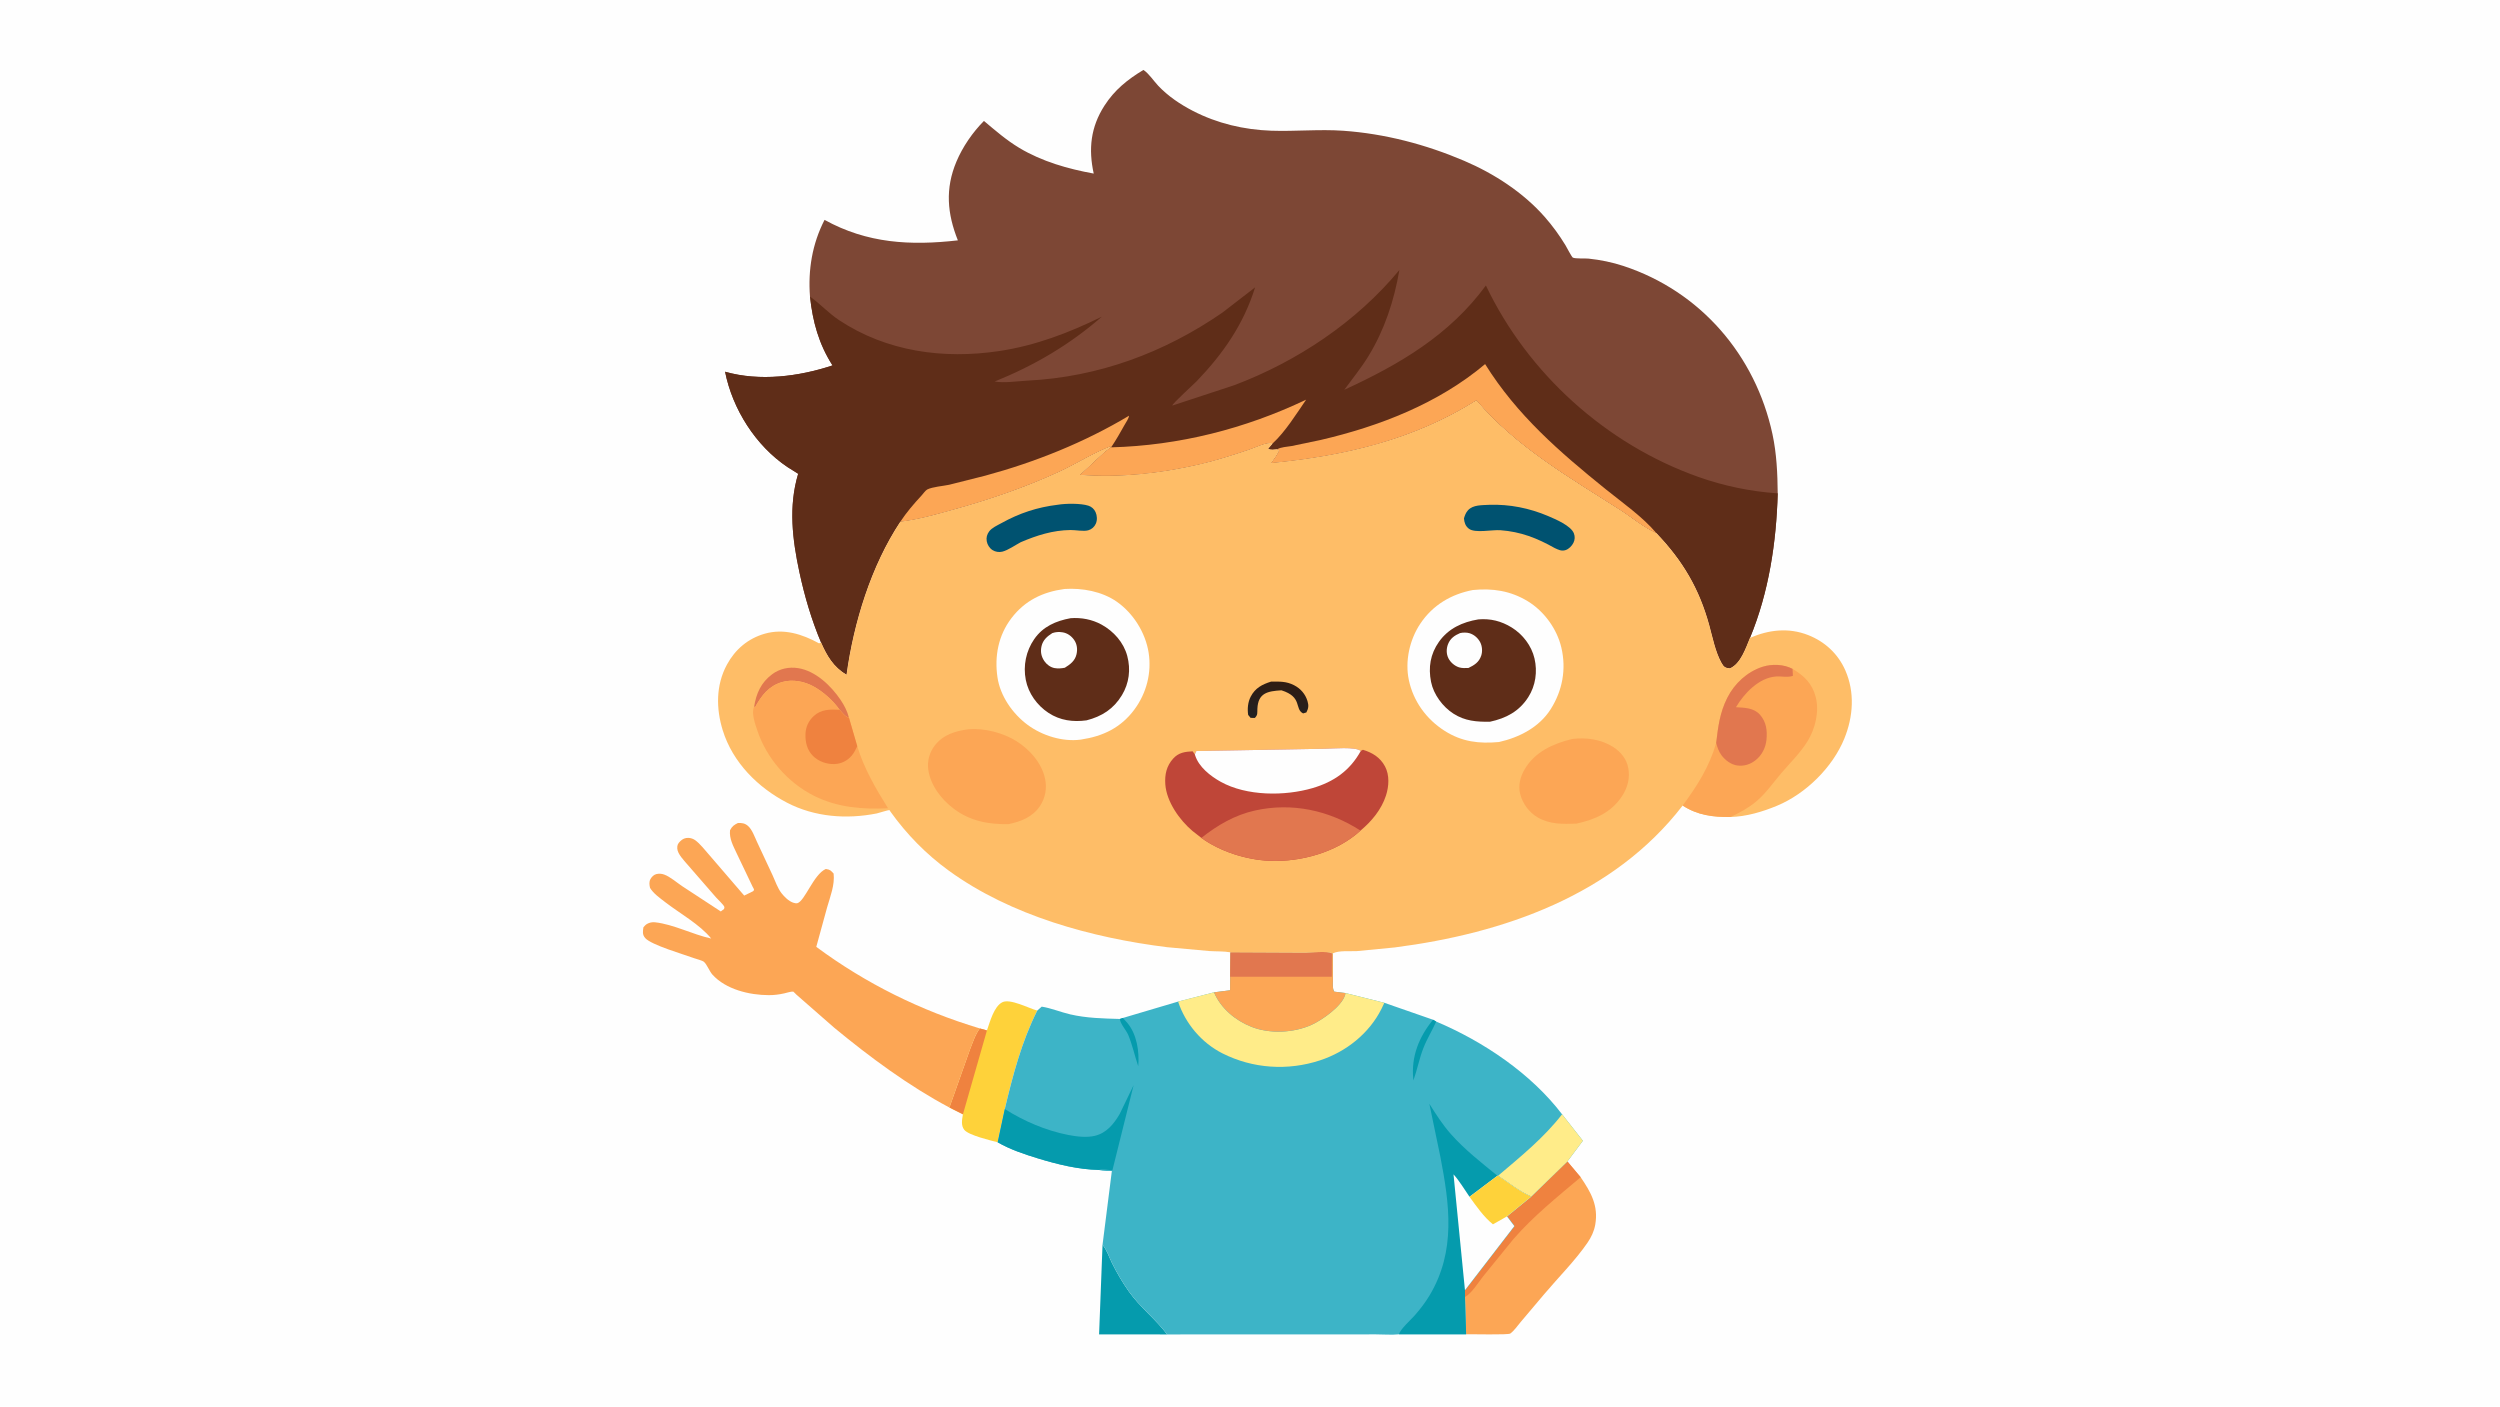<svg version="1.1" xmlns="http://www.w3.org/2000/svg" style="display: block;" viewBox="0 0 2048 1152" width="1820" height="1024">
<defs>
	<linearGradient id="Gradient1" gradientUnits="userSpaceOnUse" x1="1049.4" y1="559.452" x2="1044.92" y2="588.88">
		<stop class="stop0" offset="0" stop-opacity="1" stop-color="rgb(47,28,19)"/>
		<stop class="stop1" offset="1" stop-opacity="1" stop-color="rgb(34,33,34)"/>
	</linearGradient>
</defs>
<path transform="translate(0,0)" fill="rgb(254,254,254)" d="M -0 -0 L 2048 0 L 2048 1152 L -0 1152 L -0 -0 z"/>
<path transform="translate(0,0)" fill="rgb(5,155,173)" d="M 903.194 1019.59 C 906.914 1024.01 908.503 1029.67 911.056 1034.77 C 915.071 1042.81 919.72 1050.72 924.913 1058.04 C 934.073 1070.96 946.798 1080.53 956.115 1093.03 L 900.375 1093 L 903.194 1019.59 z"/>
<path transform="translate(0,0)" fill="rgb(254,210,58)" d="M 808.506 843.974 C 811.012 836.945 814.151 824.463 821.077 820.911 C 827.438 817.649 842.679 825.832 849.716 827.724 C 836.91 853.2 829.683 880.768 823.115 908.391 L 817.284 935.617 C 811.674 934.139 793.489 929.911 789.918 925.391 C 787.054 921.766 788.14 916.855 788.84 912.711 L 777.8 907.171 L 794.546 859.867 C 796.788 854.323 799.049 847.035 802.734 842.368 L 808.506 843.974 z"/>
<path transform="translate(0,0)" fill="rgb(239,130,63)" d="M 802.734 842.368 L 808.506 843.974 L 788.84 912.711 L 777.8 907.171 L 794.546 859.867 C 796.788 854.323 799.049 847.035 802.734 842.368 z"/>
<path transform="translate(0,0)" fill="rgb(252,166,85)" d="M 1284.01 951.326 L 1294.87 964.246 C 1303.32 976.592 1309.53 987.582 1306.83 1003.07 C 1305.88 1008.53 1303.56 1013.41 1300.44 1017.95 C 1290.26 1032.75 1276.49 1046.42 1264.89 1060.19 L 1245.92 1082.64 C 1243.37 1085.61 1240.34 1090.1 1237.22 1092.3 C 1235.49 1093.52 1205.62 1092.74 1201.05 1092.9 L 1200.12 1062.37 L 1200.1 1056.81 L 1240.58 1004.28 L 1234.54 996.308 L 1254.45 980.056 L 1284.01 951.326 z"/>
<path transform="translate(0,0)" fill="rgb(239,130,63)" d="M 1284.01 951.326 L 1294.87 964.246 C 1275.97 980.189 1256.05 996.194 1239.81 1014.91 L 1214.88 1045.58 C 1210.9 1050.63 1205.65 1059.29 1200.12 1062.37 L 1200.1 1056.81 L 1240.58 1004.28 L 1234.54 996.308 L 1254.45 980.056 L 1284.01 951.326 z"/>
<path transform="translate(0,0)" fill="rgb(252,166,85)" d="M 777.8 907.171 C 744.444 889.478 712.411 865.731 683.349 841.731 L 652.365 814.617 C 652.128 814.39 650.021 812.204 649.835 812.181 C 648.178 811.977 644.111 813.262 642.37 813.647 C 638.07 814.598 634.129 815.094 629.724 815.081 C 613.926 815.036 594.653 810.439 583.649 798.295 C 581.22 795.614 579.045 789.759 576.67 787.815 C 575.202 786.614 570.615 785.555 568.703 784.842 C 560.551 781.803 533.494 774.015 528.558 768.317 C 526.051 765.422 526.632 762.874 527.078 759.5 C 527.912 758.545 528.877 757.407 529.991 756.767 C 532.038 755.591 534.337 755.141 536.676 755.403 C 551.903 757.107 567.433 765.4 582.599 768.718 C 573.435 757.208 556.409 747.841 544.687 738.714 C 540.441 735.409 535.319 731.866 532.5 727.213 C 531.974 724.749 531.587 722.327 532.851 720 C 533.824 718.211 535.618 716.412 537.645 715.916 C 539.736 715.405 542.014 715.545 544.033 716.271 C 549.071 718.084 554.526 722.948 559 725.919 L 590.475 746.522 L 593.135 744.5 C 593.215 743.928 593.542 743.336 593.375 742.783 C 592.869 741.106 587.923 736.561 586.591 735.039 L 563.044 707.948 C 560.32 704.75 555.054 699.397 554.816 695 C 554.664 692.195 555.338 690.915 557.219 689.029 C 559.132 687.11 561.348 686.088 564.138 686.256 C 565.936 686.364 567.801 686.974 569.282 687.997 C 573.571 690.96 577.703 696.574 581.246 700.499 L 609.638 733.516 L 616.883 729.974 C 618.462 728.709 617.268 727.73 616.567 726.296 L 603.595 699.133 C 600.758 693 597.292 686.966 598.039 680 C 599.803 676.679 601.239 675.684 604.5 674.062 C 607.739 673.935 610.153 674.232 612.689 676.403 C 616.132 679.351 618.153 685.271 620.055 689.362 L 632.928 716.93 C 635.075 721.609 637.034 727.46 640.171 731.5 C 642.541 734.553 646.066 738.061 649.814 739.346 C 650.566 739.604 652.191 739.984 653 739.808 C 659.224 738.454 666.404 716.16 676.5 711.72 C 680.174 712.295 680.493 712.889 682.906 715.5 C 683.962 724.806 680.126 734.272 677.59 743.113 L 668.694 775.522 C 709.262 805.57 754.366 827.874 802.734 842.368 C 799.049 847.035 796.788 854.323 794.546 859.867 L 777.8 907.171 z"/>
<path transform="translate(0,0)" fill="rgb(61,180,199)" d="M 1007.97 779.999 L 1069.36 780.309 C 1074.42 780.295 1087.08 778.734 1091.13 780.838 L 1091.91 780.82 L 1091.95 803.015 C 1091.96 806.133 1091.38 809.533 1093 812.213 L 1102.12 813.348 L 1134.06 821.356 L 1173.93 835.223 L 1176.51 836.709 C 1215.08 852.981 1254.14 879.192 1279.66 912.69 L 1296.68 934.374 L 1284.01 951.326 L 1254.45 980.056 L 1234.54 996.308 L 1240.58 1004.28 L 1200.1 1056.81 L 1200.12 1062.37 L 1201.05 1092.9 L 1146.07 1092.91 C 1140.11 1093.59 1133.39 1092.96 1127.31 1092.97 L 1088.09 1092.99 L 956.115 1093.03 C 946.798 1080.53 934.073 1070.96 924.913 1058.04 C 919.72 1050.72 915.071 1042.81 911.056 1034.77 C 908.503 1029.67 906.914 1024.01 903.194 1019.59 L 910.826 959.163 C 907.481 959.125 903.968 959.319 900.721 958.415 L 900.243 958.269 C 883.346 957.92 866.286 953.705 850.21 948.796 C 838.993 945.371 827.459 941.51 817.284 935.617 L 823.115 908.391 C 829.683 880.768 836.91 853.2 849.716 827.724 L 853.383 824.5 C 861.143 825.721 869.041 829.05 876.794 830.843 C 890.217 833.946 903.738 834.197 917.441 834.591 L 919.86 833.775 L 965.09 820.355 L 994.515 812.772 L 1007.66 811.104 L 1007.72 800.021 L 1007.97 779.999 z"/>
<path transform="translate(0,0)" fill="rgb(5,155,173)" d="M 917.441 834.591 L 919.86 833.775 L 923.29 837.556 C 931.398 847.081 933.438 861.258 932.452 873.328 C 929.515 864.775 927.717 855.967 924.213 847.601 C 922.595 843.738 917.498 838.318 917.441 834.591 z"/>
<path transform="translate(0,0)" fill="rgb(5,155,173)" d="M 1173.93 835.223 L 1176.51 836.709 C 1173.27 844.168 1168.95 850.87 1165.98 858.569 C 1162.63 867.246 1161 876.23 1157.86 884.928 L 1157.75 883.803 C 1155.94 865.344 1162.44 849.306 1173.93 835.223 z"/>
<path transform="translate(0,0)" fill="rgb(255,236,137)" d="M 1279.66 912.69 L 1296.68 934.374 L 1284.01 951.326 L 1254.45 980.056 C 1244.99 976.312 1235.78 968.582 1227.19 963.053 C 1245.63 947.428 1264.77 931.926 1279.66 912.69 z"/>
<path transform="translate(0,0)" fill="rgb(5,155,173)" d="M 823.115 908.391 C 838.991 918.381 856.602 925.962 875.052 929.604 C 881.82 930.939 890.12 931.952 896.906 930.322 C 906.478 928.022 912.42 920.672 917.206 912.523 L 928.651 888.846 L 911.277 958.608 C 908.165 958.37 903.11 957.335 900.243 958.269 C 883.346 957.92 866.286 953.705 850.21 948.796 C 838.993 945.371 827.459 941.51 817.284 935.617 L 823.115 908.391 z"/>
<path transform="translate(0,0)" fill="rgb(255,236,137)" d="M 965.09 820.355 L 994.515 812.772 C 1000.07 825.834 1011.93 835.753 1025 840.954 C 1040.23 847.014 1059.83 846.072 1074.62 839.312 C 1083.03 835.468 1099.01 824.375 1101.86 815.026 C 1102.13 814.129 1102.09 814.141 1102.12 813.348 L 1134.06 821.356 L 1131.7 826.337 C 1121.58 846.54 1102.74 861.447 1081.43 868.48 C 1054.98 877.207 1026.3 875.325 1001.42 862.769 C 984.368 854.165 971.063 838.379 965.09 820.355 z"/>
<path transform="translate(0,0)" fill="rgb(252,166,85)" d="M 1007.97 779.999 L 1069.36 780.309 C 1074.42 780.295 1087.08 778.734 1091.13 780.838 L 1091.91 780.82 L 1091.95 803.015 C 1091.96 806.133 1091.38 809.533 1093 812.213 L 1102.12 813.348 C 1102.09 814.141 1102.13 814.129 1101.86 815.026 C 1099.01 824.375 1083.03 835.468 1074.62 839.312 C 1059.83 846.072 1040.23 847.014 1025 840.954 C 1011.93 835.753 1000.07 825.834 994.515 812.772 L 1007.66 811.104 L 1007.72 800.021 L 1007.97 779.999 z"/>
<path transform="translate(0,0)" fill="rgb(225,119,79)" d="M 1007.97 779.999 L 1069.36 780.309 C 1074.42 780.295 1087.08 778.734 1091.13 780.838 L 1091.06 800.02 L 1007.72 800.021 L 1007.97 779.999 z"/>
<path transform="translate(0,0)" fill="rgb(5,155,173)" d="M 1146.07 1092.91 C 1146.75 1089.09 1156.03 1080.77 1158.97 1077.41 C 1163.5 1072.23 1167.67 1066.82 1171.2 1060.9 C 1192.78 1024.68 1187.52 986.626 1179.9 947.241 L 1170.93 904.086 C 1176.31 912.643 1181.79 921.236 1188.5 928.826 C 1199.99 941.818 1213.37 952.101 1226.69 963.045 L 1227.19 963.053 C 1235.78 968.582 1244.99 976.312 1254.45 980.056 L 1234.54 996.308 L 1240.58 1004.28 L 1200.1 1056.81 L 1200.12 1062.37 L 1201.05 1092.9 L 1146.07 1092.91 z"/>
<path transform="translate(0,0)" fill="rgb(254,254,254)" d="M 1226.69 963.045 L 1227.19 963.053 C 1235.78 968.582 1244.99 976.312 1254.45 980.056 L 1234.54 996.308 L 1240.58 1004.28 L 1200.1 1056.81 L 1190.72 961.901 C 1195.59 967.259 1199.66 974.296 1203.83 980.267 L 1226.69 963.045 z"/>
<path transform="translate(0,0)" fill="rgb(254,210,58)" d="M 1226.69 963.045 L 1227.19 963.053 C 1235.78 968.582 1244.99 976.312 1254.45 980.056 L 1234.54 996.308 L 1223.02 1002.83 C 1215.49 996.791 1209.46 988.054 1203.83 980.267 L 1226.69 963.045 z"/>
<path transform="translate(0,0)" fill="rgb(125,71,53)" d="M 663.55 242.822 C 661.854 220.953 665.383 199.561 675.475 179.98 C 710.37 199.277 745.874 201.21 784.682 196.757 C 775.964 174.886 774.159 154.477 783.5 132.266 C 788.589 120.167 796.794 108.21 806.049 98.932 C 815.354 106.775 824.57 114.767 835.044 121.042 C 853.596 132.159 874.841 138.212 895.973 142.056 C 891.563 121.923 893.457 104.046 904.729 86.462 C 913.013 73.539 923.698 64.96 936.697 57.149 C 941.079 59.973 945.074 66.135 948.787 70.084 C 956.76 78.565 966.877 85.35 977.164 90.674 C 997.08 100.981 1019.04 106.146 1041.44 106.933 C 1061.13 107.624 1080.59 105.59 1100.3 106.966 C 1134.39 109.347 1168.08 118.196 1199.45 131.594 C 1223.89 142.028 1247.8 157.508 1265.42 177.542 C 1271.82 184.819 1277.37 192.45 1282.41 200.728 C 1283.24 202.091 1287.58 210.479 1288.49 210.907 C 1290.69 211.929 1298.5 211.415 1301.33 211.713 C 1310.95 212.721 1320.72 214.707 1329.9 217.731 C 1393.01 238.497 1438.08 290.87 1452 355.5 C 1455.44 371.513 1456.14 387.691 1456.31 404.018 C 1455.18 444.091 1449.04 485.134 1433.57 522.426 C 1430.14 530.657 1425.94 543.689 1417.12 547.381 C 1413.41 547.13 1412.12 546.214 1410.24 542.845 C 1405.26 533.955 1402.92 521.821 1400.22 512.003 C 1391.96 481.94 1378.5 459.211 1356.99 436.689 C 1346.69 432.359 1336.66 423.756 1327.1 417.65 C 1286.04 391.416 1241.28 365.584 1209.5 327.866 C 1158.09 360.336 1101.05 373.464 1041.26 379.259 C 1043.61 375.942 1046.09 372.696 1047.82 369 L 1046.34 367.912 C 1043.65 368.096 1041.32 368.718 1038.87 367.5 L 1042.61 363.054 C 1037.97 361.737 1028.31 366.613 1023.5 368.226 C 1009.72 372.839 995.955 377.302 981.781 380.54 C 949.807 387.845 917.359 391.394 884.592 388.906 L 903.802 371.082 C 905.956 369.024 908.913 367.403 910.752 365.172 C 896.033 370.643 881.703 379.981 867.273 386.592 C 839.53 399.301 810.687 409.159 781.313 417.329 C 766.949 421.324 752.334 425.548 737.508 427.316 C 713.598 463.449 699.35 509.875 693.474 552.661 C 682.735 546.173 677.555 537.349 672.622 526.182 C 664.816 507.684 659.122 488.3 654.903 468.68 C 649.137 441.868 645.835 414.652 653.869 387.965 L 645.151 382.507 C 619.05 365.037 600.094 335.045 593.981 304.384 C 622.378 312.452 654.432 308.375 682.005 299.217 C 670.731 281.562 665.794 263.444 663.55 242.822 z"/>
<path transform="translate(0,0)" fill="rgb(95,45,24)" d="M 663.55 242.822 L 664.237 243.314 C 672.327 249.192 678.899 256.497 687.411 262.133 C 726.371 287.931 772.838 294.279 818.425 287.458 C 848.209 283.001 875.792 272.474 902.682 259.252 C 876.229 282.308 847.333 299.253 814.849 312.386 C 822.655 313.825 833.713 312.07 841.698 311.671 C 899.872 308.763 953.788 288.813 1001.46 255.901 L 1028.19 235.266 C 1018.77 265.489 1001.95 289.684 980.138 312.339 C 977.982 314.579 960.34 330.528 960.347 332.113 L 1011.15 315.394 C 1062.52 296.034 1111.29 263.562 1146.38 221.038 C 1142.07 246.087 1134.27 270.014 1120.9 291.808 C 1114.98 301.455 1107.87 310.09 1101.22 319.198 C 1146.29 298.488 1187.36 274.478 1217.24 233.735 C 1251.69 305.998 1315.77 363.78 1391.26 390.537 C 1412.27 397.986 1434.08 402.496 1456.31 404.018 C 1455.18 444.091 1449.04 485.134 1433.57 522.426 C 1430.14 530.657 1425.94 543.689 1417.12 547.381 C 1413.41 547.13 1412.12 546.214 1410.24 542.845 C 1405.26 533.955 1402.92 521.821 1400.22 512.003 C 1391.96 481.94 1378.5 459.211 1356.99 436.689 C 1346.69 432.359 1336.66 423.756 1327.1 417.65 C 1286.04 391.416 1241.28 365.584 1209.5 327.866 C 1158.09 360.336 1101.05 373.464 1041.26 379.259 C 1043.61 375.942 1046.09 372.696 1047.82 369 L 1046.34 367.912 C 1043.65 368.096 1041.32 368.718 1038.87 367.5 L 1042.61 363.054 C 1037.97 361.737 1028.31 366.613 1023.5 368.226 C 1009.72 372.839 995.955 377.302 981.781 380.54 C 949.807 387.845 917.359 391.394 884.592 388.906 L 903.802 371.082 C 905.956 369.024 908.913 367.403 910.752 365.172 C 896.033 370.643 881.703 379.981 867.273 386.592 C 839.53 399.301 810.687 409.159 781.313 417.329 C 766.949 421.324 752.334 425.548 737.508 427.316 C 713.598 463.449 699.35 509.875 693.474 552.661 C 682.735 546.173 677.555 537.349 672.622 526.182 C 664.816 507.684 659.122 488.3 654.903 468.68 C 649.137 441.868 645.835 414.652 653.869 387.965 L 645.151 382.507 C 619.05 365.037 600.094 335.045 593.981 304.384 C 622.378 312.452 654.432 308.375 682.005 299.217 C 670.731 281.562 665.794 263.444 663.55 242.822 z"/>
<path transform="translate(0,0)" fill="rgb(252,166,85)" d="M 1046.34 367.912 C 1049.14 366.058 1054.62 365.891 1058 365.266 L 1081.66 360.333 C 1130.07 349.077 1178.22 330.42 1216.6 298.122 C 1242.63 339.876 1277.44 369.975 1315.3 400.546 C 1328.98 411.587 1345.75 423.285 1356.99 436.689 C 1346.69 432.359 1336.66 423.756 1327.1 417.65 C 1286.04 391.416 1241.28 365.584 1209.5 327.866 C 1158.09 360.336 1101.05 373.464 1041.26 379.259 C 1043.61 375.942 1046.09 372.696 1047.82 369 L 1046.34 367.912 z"/>
<path transform="translate(0,0)" fill="rgb(252,166,85)" d="M 737.508 427.316 C 742.62 419.583 748.498 412.709 754.803 405.927 C 755.889 404.759 758.227 401.525 759.543 400.865 C 764.026 398.615 772.443 398.077 777.5 396.985 L 807.071 389.54 C 848.083 378.434 888.421 362.27 924.893 340.418 C 924.627 342.814 922.629 345.47 921.452 347.588 C 917.908 353.969 914.308 360.253 910.249 366.327 C 965.682 364.89 1020.08 351.105 1069.99 327.253 C 1062.17 338.67 1052.82 353.711 1042.61 363.054 C 1037.97 361.737 1028.31 366.613 1023.5 368.226 C 1009.72 372.839 995.955 377.302 981.781 380.54 C 949.807 387.845 917.359 391.394 884.592 388.906 L 903.802 371.082 C 905.956 369.024 908.913 367.403 910.752 365.172 C 896.033 370.643 881.703 379.981 867.273 386.592 C 839.53 399.301 810.687 409.159 781.313 417.329 C 766.949 421.324 752.334 425.548 737.508 427.316 z"/>
<path transform="translate(0,0)" fill="rgb(254,189,103)" d="M 1046.34 367.912 L 1047.82 369 C 1046.09 372.696 1043.61 375.942 1041.26 379.259 C 1101.05 373.464 1158.09 360.336 1209.5 327.866 C 1241.28 365.584 1286.04 391.416 1327.1 417.65 C 1336.66 423.756 1346.69 432.359 1356.99 436.689 C 1378.5 459.211 1391.96 481.94 1400.22 512.003 C 1402.92 521.821 1405.26 533.955 1410.24 542.845 C 1412.12 546.214 1413.41 547.13 1417.12 547.381 C 1425.94 543.689 1430.14 530.657 1433.57 522.426 C 1448.97 515.715 1465.2 513.829 1481.19 520.088 C 1494.93 525.469 1505.72 535.44 1511.67 548.986 C 1519.59 566.999 1518.18 586.875 1510.92 604.807 C 1501.4 628.358 1479.34 650.086 1455.92 659.846 C 1443.86 664.877 1430.75 668.791 1417.6 669.149 C 1403.22 669.261 1390.84 667.786 1378.44 659.771 C 1321.69 733.362 1231.62 764.535 1142.5 776.014 L 1111.5 779.008 C 1105.82 779.313 1097 778.319 1091.91 780.82 L 1091.13 780.838 C 1087.08 778.734 1074.42 780.295 1069.36 780.309 L 1007.97 779.999 C 1002.42 779.033 996.285 779.315 990.642 778.956 L 956.057 775.802 C 894.507 768.126 828.168 750.051 777.346 713.17 C 758.607 699.571 742.803 683.389 729.36 664.621 C 729.107 664.267 729.019 663.68 728.601 663.559 C 727.678 663.292 720.071 665.868 718.219 666.235 C 693.435 671.14 667.424 669.198 644.768 657.439 C 620.767 644.982 600.217 624.379 592.085 598.187 C 586.538 580.32 586.411 561.11 595.506 544.305 C 602.239 531.863 612.785 522.902 626.5 518.981 C 642.146 514.508 657.194 519.296 670.98 526.9 L 672.622 526.182 C 677.555 537.349 682.735 546.173 693.474 552.661 C 699.35 509.875 713.598 463.449 737.508 427.316 C 752.334 425.548 766.949 421.324 781.313 417.329 C 810.687 409.159 839.53 399.301 867.273 386.592 C 881.703 379.981 896.033 370.643 910.752 365.172 C 908.913 367.403 905.956 369.024 903.802 371.082 L 884.592 388.906 C 917.359 391.394 949.807 387.845 981.781 380.54 C 995.955 377.302 1009.72 372.839 1023.5 368.226 C 1028.31 366.613 1037.97 361.737 1042.61 363.054 L 1038.87 367.5 C 1041.32 368.718 1043.65 368.096 1046.34 367.912 z"/>
<path transform="translate(0,0)" fill="url(#Gradient1)" d="M 1041.27 558.238 C 1048.25 558.202 1053.72 557.891 1060.17 561.223 C 1065.47 563.958 1069.35 568.448 1071.09 574.172 C 1072.21 577.847 1071.93 580.184 1070.18 583.5 L 1067.5 584.29 C 1060.21 580.562 1067.27 570.859 1049.74 565.351 C 1038.41 566.071 1030.59 567.489 1030.04 580.582 C 1029.89 584.041 1030.49 585.37 1028 587.986 L 1024.5 587.949 L 1022.5 585.53 C 1021.75 580.529 1022.24 575.046 1024.6 570.506 C 1028.27 563.473 1033.97 560.504 1041.27 558.238 z"/>
<path transform="translate(0,0)" fill="rgb(225,119,79)" d="M 617.754 578.863 C 619.491 567.977 623.406 559.035 632.5 552.239 C 638.684 547.618 646.315 545.997 653.888 547.204 C 668.104 549.471 680.748 561.578 688.548 573.108 C 691.641 577.682 694.09 582.44 695.472 587.796 C 692.471 587.336 689.899 583.539 687.757 581.295 C 682.591 573.885 674.555 566.707 666.663 562.325 C 658.912 558.022 649.244 556.098 640.597 558.639 C 629.743 561.829 623.919 569.613 618.664 579 L 617.754 578.863 z"/>
<path transform="translate(0,0)" fill="rgb(0,82,112)" d="M 1219.86 413.411 C 1236.54 412.803 1252.98 416.111 1268.27 422.634 C 1274.25 425.185 1286.97 430.523 1289.34 436.828 C 1290.3 439.404 1290.2 442.015 1288.97 444.5 C 1287.71 447.055 1285.24 449.611 1282.52 450.5 C 1279.12 451.609 1276.54 450.168 1273.55 448.786 C 1259.12 440.683 1245.91 435.467 1229.19 434.21 C 1222.29 433.692 1208.27 436.854 1203.26 432.953 C 1200.45 430.76 1199.55 427.92 1199.28 424.5 C 1200.02 422.034 1200.81 419.82 1202.57 417.88 C 1206.76 413.265 1214.08 413.783 1219.86 413.411 z"/>
<path transform="translate(0,0)" fill="rgb(0,82,112)" d="M 866.524 413.349 C 872.947 412.271 885.377 412.083 891.622 414.12 C 894.293 414.992 896.349 416.839 897.5 419.415 C 898.792 422.307 898.991 425.923 897.697 428.863 C 896.526 431.522 894.319 433.491 891.5 434.277 C 887.596 435.366 881.214 434.004 877 434.055 C 862.443 434.234 849.45 438.385 836.203 444.026 C 831.882 446.307 825.787 450.618 821.092 451.781 C 818.437 452.439 815.371 451.964 813.067 450.482 C 810.579 448.881 808.87 446.161 808.349 443.267 C 807.812 440.282 808.525 437.608 810.33 435.185 C 812.579 432.166 817.115 430.202 820.391 428.385 C 835.066 420.242 849.837 415.347 866.524 413.349 z"/>
<path transform="translate(0,0)" fill="rgb(252,166,85)" d="M 1287.88 605.24 C 1299.33 603.772 1311.88 605.517 1321.69 611.89 C 1327.88 615.904 1332.53 621.7 1333.89 629.044 C 1335.42 637.311 1333.35 645.07 1328.82 652 C 1320.02 665.488 1306.5 671.32 1291.35 674.578 C 1280.29 674.971 1269.72 675.267 1259.74 669.522 C 1252.61 665.415 1247.38 658.217 1245.33 650.284 C 1243.52 643.302 1245.44 636.086 1249.04 630 C 1257.58 615.559 1272.28 609.112 1287.88 605.24 z"/>
<path transform="translate(0,0)" fill="rgb(252,166,85)" d="M 793.404 597.258 C 806.408 596.189 821.761 600.135 832.696 607.026 C 843.544 613.862 853.246 624.777 856.072 637.5 C 857.822 645.379 856.475 653.322 851.994 660.084 C 845.927 669.237 836.382 672.845 826.097 675.013 C 809.68 675.264 794.65 672.472 781.26 662.324 C 770.942 654.506 762.144 643.057 760.394 629.994 C 759.483 623.195 761.553 615.963 765.779 610.545 C 772.737 601.624 782.661 598.687 793.404 597.258 z"/>
<path transform="translate(0,0)" fill="rgb(252,166,85)" d="M 617.754 578.863 L 618.664 579 C 623.919 569.613 629.743 561.829 640.597 558.639 C 649.244 556.098 658.912 558.022 666.663 562.325 C 674.555 566.707 682.591 573.885 687.757 581.295 C 689.899 583.539 692.471 587.336 695.472 587.796 L 702.268 611.173 C 707.811 629.452 717.429 645.922 727.504 662 C 706.554 663.019 686.056 661.385 667 651.868 C 645.263 641.012 627.866 620.934 620.248 597.856 C 618.646 593.004 615.303 583.709 617.754 578.863 z"/>
<path transform="translate(0,0)" fill="rgb(239,130,63)" d="M 687.757 581.295 C 689.899 583.539 692.471 587.336 695.472 587.796 L 702.268 611.173 C 700.983 613.789 699.667 616.596 697.772 618.827 C 694.11 623.139 689.192 625.593 683.5 625.784 C 677.144 625.997 670.426 623.59 665.924 619.045 C 661.172 614.248 659.65 607.867 659.84 601.319 C 660.008 595.518 662.318 590.391 666.622 586.448 C 672.828 580.761 679.896 580.953 687.757 581.295 z"/>
<path transform="translate(0,0)" fill="rgb(252,166,85)" d="M 1405.89 608.493 C 1407.48 595.189 1408.87 583.699 1414.99 571.529 C 1420.89 559.816 1431.34 550.09 1443.95 546.085 C 1451.67 543.633 1461.27 544.004 1468.46 547.793 C 1477.99 553.468 1484.64 559.908 1487.47 570.996 C 1490.48 582.837 1487.07 596.748 1480.82 606.94 C 1474.91 616.585 1466.58 624.622 1459.27 633.184 C 1452.46 641.158 1446.63 649.811 1438.5 656.581 C 1431.96 662.032 1425.22 665.518 1417.6 669.149 C 1403.22 669.261 1390.84 667.786 1378.44 659.771 C 1390.54 643.232 1400.17 628.302 1405.89 608.493 z"/>
<path transform="translate(0,0)" fill="rgb(225,119,79)" d="M 1405.89 608.493 C 1407.48 595.189 1408.87 583.699 1414.99 571.529 C 1420.89 559.816 1431.34 550.09 1443.95 546.085 C 1451.67 543.633 1461.27 544.004 1468.46 547.793 L 1468.75 553.5 C 1464.83 555.04 1459.26 553.753 1455 554.04 C 1440.9 554.989 1428.9 567.775 1422.1 579.191 C 1429.18 579.661 1436.83 579.631 1441.87 585.468 C 1447.01 591.416 1447.82 598.258 1447.09 605.899 C 1446.47 612.277 1443.4 618.416 1438.39 622.449 C 1434 625.98 1428.94 627.676 1423.3 626.959 C 1418.1 626.3 1413.33 622.664 1410.26 618.577 C 1408.03 615.61 1406.82 612.04 1405.89 608.493 z"/>
<path transform="translate(0,0)" fill="rgb(254,254,254)" d="M 872.026 482.351 C 886.605 481.404 902.916 484.336 915.09 492.931 C 928.51 502.405 938.409 518.275 940.954 534.5 C 943.527 550.904 939.264 567.594 929.38 580.985 C 918.339 595.944 903.723 602.983 885.601 605.701 L 885.145 605.781 C 870.324 607.694 853.743 602.446 841.899 593.713 C 829.585 584.636 819.372 570.04 817.126 554.729 C 814.586 537.412 817.829 520.315 828.606 506.213 C 839.692 491.707 854.232 484.794 872.026 482.351 z"/>
<path transform="translate(0,0)" fill="rgb(95,45,24)" d="M 877.047 506.285 C 885.798 505.621 894.62 507.281 902.33 511.5 C 912.315 516.964 920.499 526.138 923.457 537.247 C 926.404 548.313 924.993 559.521 919.083 569.344 C 912.312 580.596 902.606 586.77 890.088 589.972 C 879.077 591.478 868.421 590.089 858.982 583.89 C 849.608 577.734 842.482 567.909 840.321 556.814 C 838.059 545.197 840.514 533.135 847.246 523.421 C 854.404 513.09 865.039 508.492 877.047 506.285 z"/>
<path transform="translate(0,0)" fill="rgb(254,254,254)" d="M 862.044 518.5 C 864.982 517.503 867.47 517.379 870.517 517.87 C 874.38 518.493 877.647 520.838 879.88 524 C 882.295 527.42 882.821 531.661 881.903 535.726 C 880.667 541.207 876.832 544.07 872.294 546.878 C 869.462 547.43 866.726 547.663 863.864 547.149 C 860.565 546.557 857.419 544.195 855.542 541.455 C 852.963 537.688 852.193 533.718 853.213 529.228 C 854.36 524.18 857.865 521.148 862.044 518.5 z"/>
<path transform="translate(0,0)" fill="rgb(254,254,254)" d="M 1206.55 483.21 C 1222.69 481.613 1237.44 483.813 1251.5 492.367 C 1264.95 500.549 1275.49 515.093 1279.07 530.387 C 1283.2 548.001 1280.03 565.47 1270.35 580.783 C 1260.97 595.614 1244.6 603.989 1227.99 607.72 C 1211.67 609.228 1197.67 607.599 1183.5 598.601 C 1168.51 589.081 1157.83 574.412 1154.13 557.005 C 1150.83 541.477 1154.76 523.865 1163.53 510.757 C 1173.72 495.516 1188.8 486.602 1206.55 483.21 z"/>
<path transform="translate(0,0)" fill="rgb(95,45,24)" d="M 1211.06 507.265 C 1220.94 506.418 1229.83 508.626 1238.31 513.845 C 1247.41 519.447 1254.63 528.823 1257.07 539.309 C 1259.57 550.037 1257.97 561.543 1252.01 570.893 C 1244.53 582.639 1233.76 588.275 1220.53 591.121 C 1209.67 591.234 1200.17 590.566 1190.71 584.514 C 1181.9 578.881 1174.37 568.786 1172.32 558.447 C 1169.96 546.601 1171.73 535.626 1178.78 525.645 C 1186.55 514.645 1198.1 509.417 1211.06 507.265 z"/>
<path transform="translate(0,0)" fill="rgb(254,254,254)" d="M 1196.06 518.5 C 1198.33 517.931 1201.57 517.908 1203.82 518.588 C 1207.56 519.718 1210.72 522.482 1212.54 525.929 C 1214.25 529.156 1214.57 533.543 1213.4 536.997 C 1211.59 542.345 1207.84 544.728 1202.97 547.056 C 1200.41 547.159 1197.73 547.329 1195.25 546.546 C 1191.64 545.408 1188.25 542.493 1186.54 539.112 C 1184.71 535.493 1184.78 531.166 1186.26 527.462 C 1188.11 522.812 1191.63 520.391 1196.06 518.5 z"/>
<path transform="translate(0,0)" fill="rgb(191,70,56)" d="M 978.84 617.883 C 979.151 616.908 979.57 616.046 980 615.117 L 1085.34 613.227 C 1091.61 613.147 1110.65 611.384 1114.74 615.051 L 1116.5 614.073 C 1124.33 616.478 1130.64 620.29 1134.6 627.701 C 1138.42 634.875 1137.84 643.993 1135.4 651.535 C 1131.66 663.049 1123.69 672.647 1114.52 680.292 C 1095.23 698.03 1065.46 706.224 1039.77 705.035 C 1020.91 704.163 999.551 697.466 984.17 686.269 L 976.966 680.66 C 966.25 671.652 955.61 656.559 954.617 642.335 C 954.056 634.306 955.64 627.262 961.134 621.222 C 965.594 616.318 970.69 615.696 976.986 615.32 L 978.84 617.883 z"/>
<path transform="translate(0,0)" fill="rgb(254,254,254)" d="M 978.84 617.883 C 979.151 616.908 979.57 616.046 980 615.117 L 1085.34 613.227 C 1091.61 613.147 1110.65 611.384 1114.74 615.051 C 1105.87 631.166 1092.6 640.398 1075.22 645.477 C 1052.4 652.143 1021.19 652.085 1000.02 640.309 C 991.567 635.608 981.947 628.106 979.001 618.463 L 978.84 617.883 z"/>
<path transform="translate(0,0)" fill="rgb(225,119,79)" d="M 984.17 686.269 C 997.343 675.812 1011.62 667.472 1028.2 663.799 C 1058.37 657.117 1088.74 663.631 1114.52 680.292 C 1095.23 698.03 1065.46 706.224 1039.77 705.035 C 1020.91 704.163 999.551 697.466 984.17 686.269 z"/>
</svg>